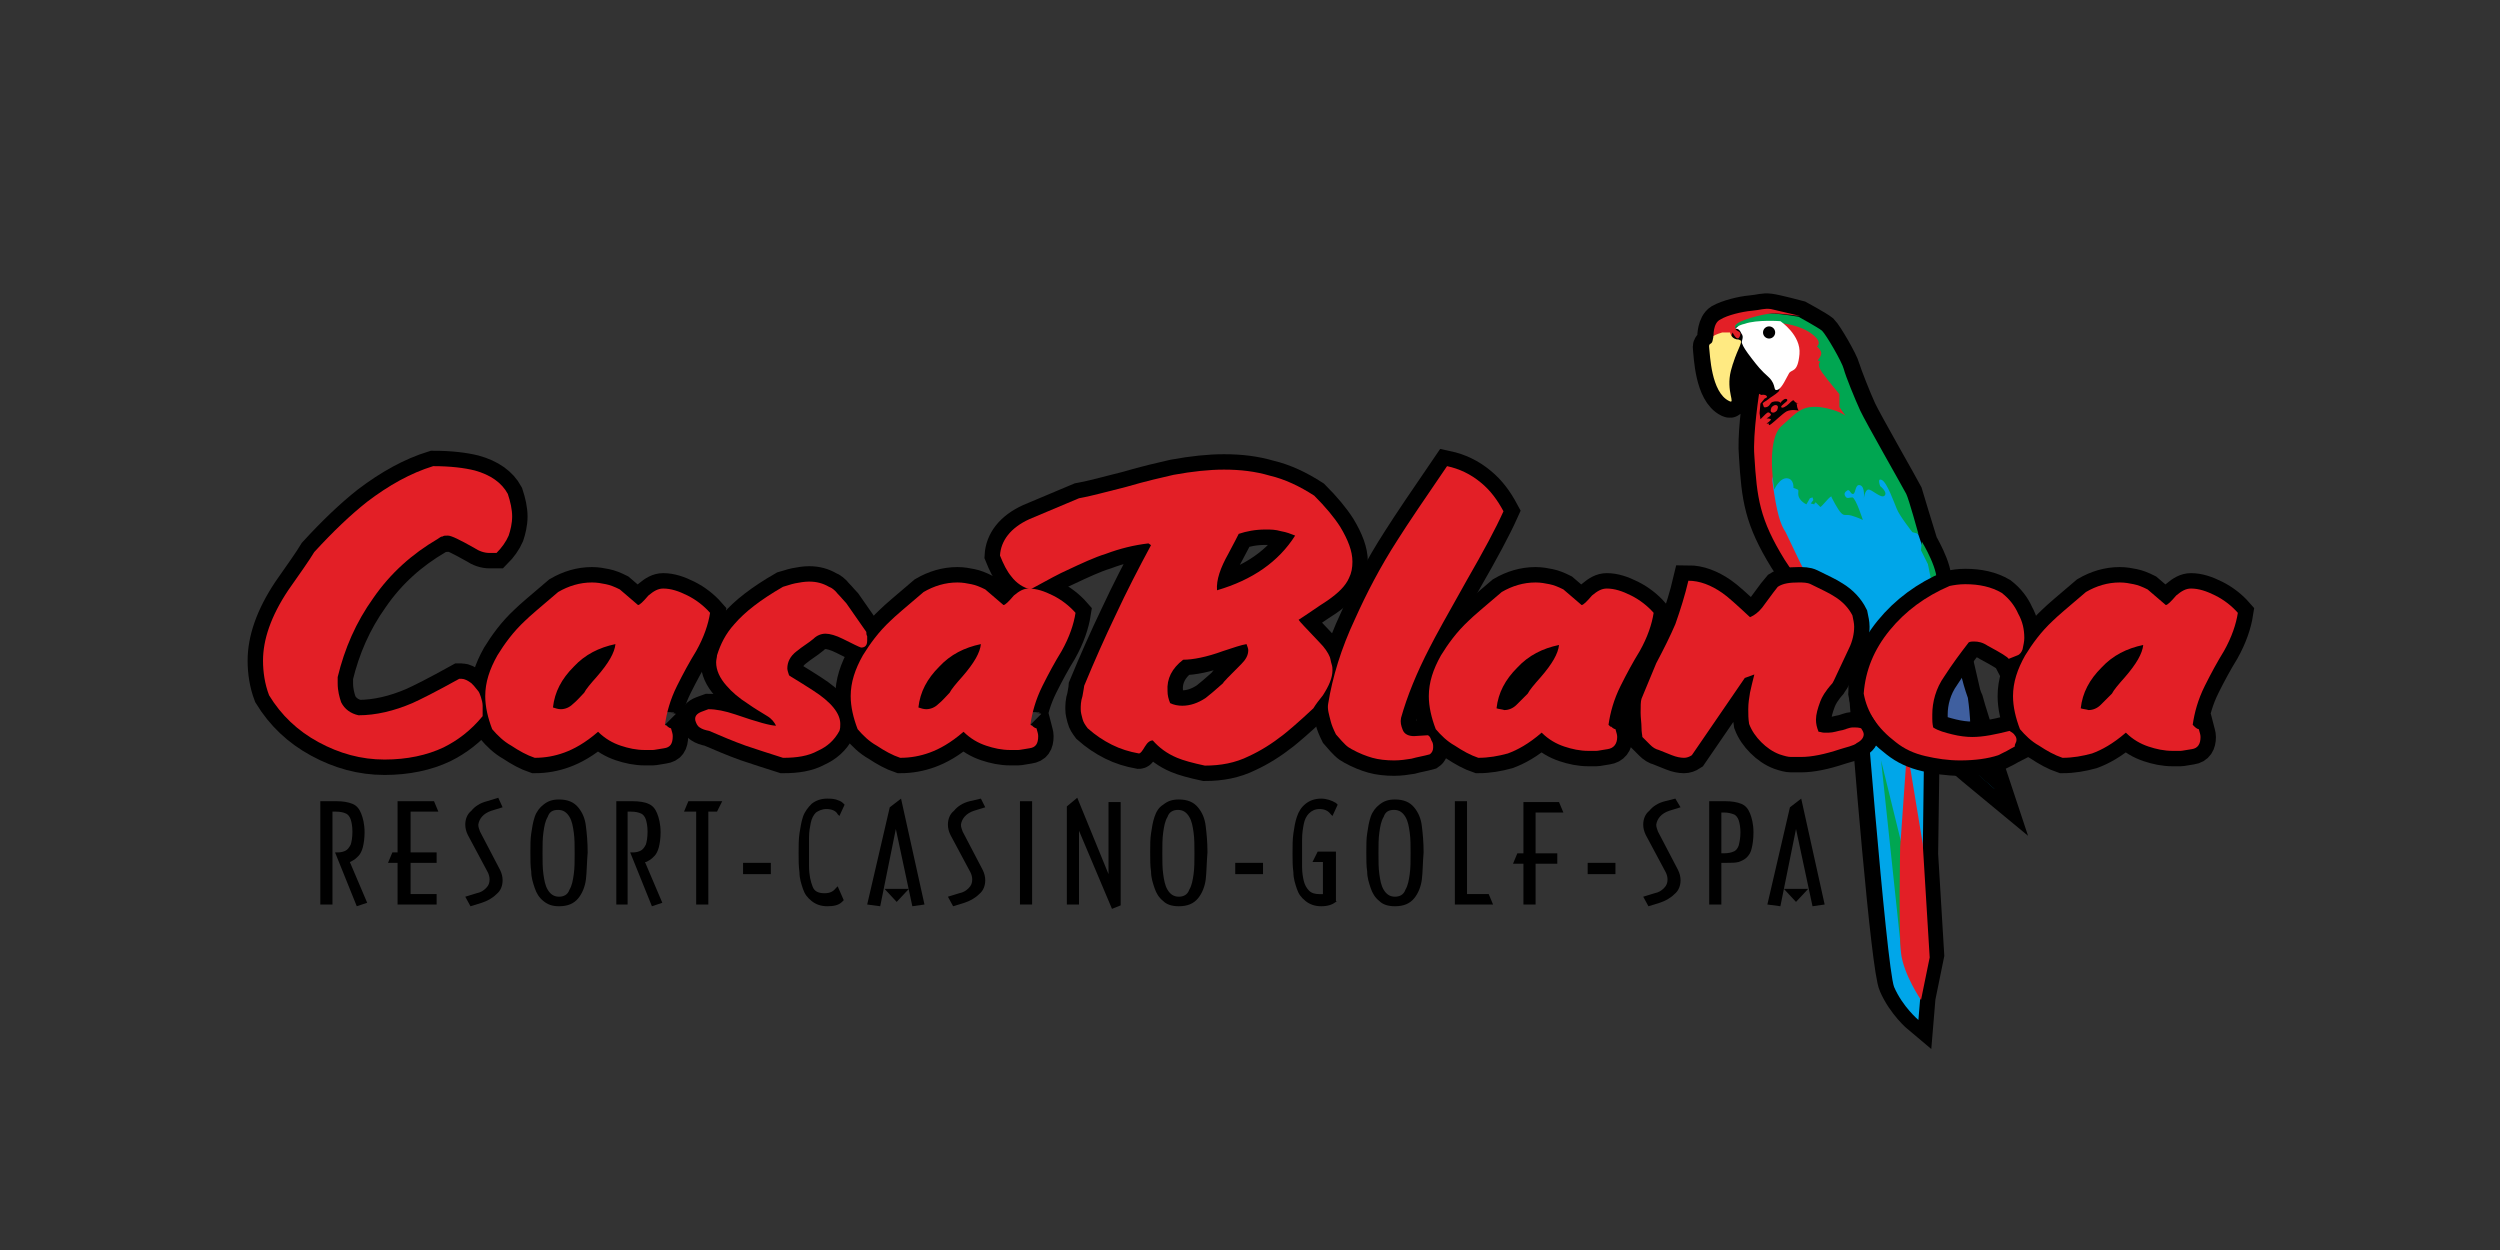 <?xml version="1.0" encoding="utf-8"?>
<!-- Generator: Adobe Illustrator 21.1.0, SVG Export Plug-In . SVG Version: 6.00 Build 0)  -->
<svg version="1.0" id="Layer_1" xmlns="http://www.w3.org/2000/svg" xmlns:xlink="http://www.w3.org/1999/xlink" x="0px" y="0px"
	 viewBox="0 0 288 144" style="enable-background:new 0 0 288 144;" xml:space="preserve">
<rect x="0" y="0" width="288" height="144" fill="#333333" stroke="none"/>
<style type="text/css">
	.st0{fill-rule:evenodd;clip-rule:evenodd;fill:#FFFFFF;}
	.st1{fill:#FFFFFF;}
	.st2{fill-rule:evenodd;clip-rule:evenodd;}
	.st3{fill-rule:evenodd;clip-rule:evenodd;fill:#00A6E9;}
	.st4{fill-rule:evenodd;clip-rule:evenodd;fill:#FFE600;}
	.st5{fill-rule:evenodd;clip-rule:evenodd;fill:#DDA6CC;}
	.st6{fill-rule:evenodd;clip-rule:evenodd;fill:#8F53A1;}
	.st7{fill-rule:evenodd;clip-rule:evenodd;fill:#3F5F9F;}
	.st8{fill:none;stroke:#000000;stroke-width:3.491;}
	.st9{fill:#E31F26;}
	.st10{fill:#F7941D;}
	.st11{fill:#0072BC;}
	.st12{fill:#FFDD00;}
	.st13{fill:#00A651;}
	.st14{fill:none;stroke:#000000;stroke-width:3.549;}
	.st15{fill:#00A6E9;}
	.st16{fill:#474D4F;}
	.st17{fill:#FFEA82;}
	.st18{fill:#3F5F9F;}
	.st19{fill:#FFFFFF;stroke:#FFFFFF;stroke-width:0.873;}
	.st20{fill:#383D3D;}
	.st21{fill-rule:evenodd;clip-rule:evenodd;fill:#4764AF;}
	.st22{fill:none;stroke:#FFFFFF;stroke-width:3.552;}
	.st23{fill:#383D3D;stroke:#FFFFFF;stroke-width:3.552;}
	.st24{fill:#00BDF2;}
	.st25{fill:none;stroke:#000000;stroke-width:0.873;}
	.st26{fill:#FFE17F;}
	.st27{fill:#60A986;}
	.st28{fill:#2E3192;}
	.st29{fill:#00AD74;}
	.st30{fill:none;stroke:#FFFFFF;stroke-width:3.495;}
	.st31{fill:url(#SVGID_1_);}
	.st32{fill:#0966B1;}
	.st33{fill:url(#SVGID_2_);}
	.st34{fill:url(#SVGID_3_);}
	.st35{fill:url(#SVGID_4_);}
	.st36{fill:url(#SVGID_5_);}
	.st37{fill-rule:evenodd;clip-rule:evenodd;fill:#1992D0;}
	.st38{fill-rule:evenodd;clip-rule:evenodd;fill:#FBEE35;}
	.st39{fill-rule:evenodd;clip-rule:evenodd;fill:#CAA3C8;}
	.st40{fill-rule:evenodd;clip-rule:evenodd;fill:#7F2D88;}
	.st41{fill-rule:evenodd;clip-rule:evenodd;fill:#4D5F99;}
	.st42{fill:#DC222E;}
</style>
<g>
	<g>
		<g>
			<path class="st14" d="M56.4,63.7c-0.6,0-1.2-0.2-1.8-0.6c-1.6-0.9-2.6-1.4-3-1.4c-0.3,0-0.5,0-0.6,0.1c-0.2,0-0.3,0.1-0.6,0.3
				c-2.9,1.7-5.4,3.9-7.4,6.8c-2,2.8-3.3,5.8-4.1,9.1c0,0.1,0,0.4,0,0.7c0,0.9,0.2,1.6,0.4,2.2c0.4,0.8,1.1,1.3,2,1.5
				c2,0,4.1-0.5,6.2-1.4c0.9-0.4,2.7-1.3,5.4-2.8c0.1,0,0.2,0,0.3,0c0.3,0,0.7,0.2,1.1,0.5c0.2,0.2,0.4,0.4,0.7,0.8
				c0.2,0.2,0.3,0.5,0.4,0.8c0.1,0.3,0.2,0.7,0.2,1c0,0.2,0,0.4,0,0.6c0,0.2,0,0.4,0,0.6c-1.4,1.7-2.9,2.8-4.5,3.6
				c-1.9,0.9-4.2,1.4-6.8,1.4c-2.7,0-5.2-0.7-7.6-2c-2.4-1.3-4.3-3.1-5.7-5.4c-0.5-1.3-0.7-2.7-0.7-4c0-2.4,0.9-5.1,2.9-8.1
				c1.4-2,2.4-3.4,3-4.4c2.2-2.4,4.2-4.3,6.1-5.8c2.5-1.9,5-3.3,7.6-4.1c2,0,3.6,0.2,4.8,0.5c1.8,0.5,3.1,1.4,3.8,2.7
				c0.3,0.9,0.5,1.8,0.5,2.6c0,0.8-0.2,1.6-0.4,2.2c-0.3,0.7-0.8,1.4-1.4,2C56.8,63.7,56.6,63.7,56.4,63.7z"/>
		</g>
		<g>
			<path class="st14" d="M63.7,81.5c0.2-1.8,1-3.3,2.4-4.7c1.3-1.4,2.9-2.2,4.8-2.6c-0.1,1-0.8,2.2-2.1,3.7
				c-0.8,0.9-1.3,1.5-1.5,1.9c-0.4,0.4-0.8,0.9-1.3,1.3c-0.4,0.4-0.9,0.6-1.4,0.6C64.3,81.7,64,81.6,63.7,81.5z M76.6,83.5
				c0.2-1.4,0.6-2.9,1.4-4.5c0.7-1.4,1.4-2.7,2.2-4c0.9-1.6,1.4-3.1,1.6-4.4c-0.7-0.8-1.6-1.5-2.6-2c-1-0.5-1.9-0.8-2.8-0.8
				c-0.6,0-1.1,0.3-1.7,0.8c-0.6,0.7-1,1.1-1.2,1.1l-2.1-1.8c-0.6-0.3-1.1-0.5-1.6-0.6c-0.5-0.1-1-0.2-1.6-0.2
				c-1.4,0-2.7,0.4-3.9,1.1c-2,1.7-3.3,2.8-3.8,3.3c-1.4,1.3-2.4,2.7-3.2,4c-0.9,1.6-1.4,3.1-1.4,4.7c0,1.2,0.3,2.5,0.8,3.8
				c0.6,0.7,1.3,1.4,2.2,1.9c0.9,0.6,1.8,1.1,2.7,1.4c1.2,0,2.3-0.2,3.4-0.6c1.1-0.4,2.4-1.1,3.9-2.4c0.8,0.8,1.7,1.3,2.6,1.6
				c0.9,0.3,1.8,0.5,2.8,0.5c0.4,0,0.7,0,0.9,0c0.2,0,0.6-0.1,1.3-0.2c0.7-0.1,1-0.5,1-1.4c0-0.3-0.1-0.5-0.2-0.9
				c-0.1,0-0.3-0.1-0.5-0.3C76.9,83.7,76.7,83.6,76.6,83.5z"/>
		</g>
		<g>
			<path class="st14" d="M97.1,73.6c-0.8-0.4-1.5-0.6-2-0.6c-0.5,0-1,0.2-1.4,0.6c-0.6,0.5-1.3,0.9-1.9,1.4c-0.8,0.6-1.1,1.3-1.1,2
				c0,0.2,0.1,0.5,0.2,0.8c0.1,0.1,1,0.6,2.7,1.7c2.2,1.4,3.2,2.7,3.2,3.9c0,0.3,0,0.5-0.1,0.8c-0.6,1.1-1.4,1.8-2.5,2.3
				c-1.1,0.6-2.4,0.8-4,0.8c-1.6-0.5-3.1-1-4.3-1.4c-1.4-0.5-2.8-1.1-4.2-1.7c-0.5-0.1-0.8-0.2-1.1-0.4c-0.3-0.2-0.4-0.5-0.5-0.8
				c-0.1-0.5,0.2-0.8,0.7-1c0.3-0.1,0.5-0.2,0.8-0.3c0.9,0,1.9,0.2,3.1,0.6c2.6,0.9,4.1,1.3,4.7,1.3c-0.2-0.4-0.5-0.8-1-1.1
				c-0.8-0.5-1.5-0.9-2.2-1.4c-1.1-0.7-1.9-1.4-2.5-2.1c-0.8-0.9-1.2-1.8-1.2-2.7c0-0.3,0.1-0.6,0.1-0.8c0.4-1.3,1-2.5,2-3.6
				c1.2-1.4,3-2.8,5.6-4.3c0.4-0.1,0.9-0.3,1.4-0.4c0.5-0.1,1.1-0.2,1.6-0.2c0.9,0,1.6,0.2,2.3,0.6c0.3,0.1,0.7,0.4,1,0.8
				c0.4,0.4,0.7,0.8,1,1.1l2.3,3.3c0,0.2,0,0.3,0.1,0.5c0,0.2,0,0.3,0,0.5c0,0.5-0.2,0.8-0.7,0.8C98.9,74.5,98.3,74.2,97.1,73.6z"/>
		</g>
		<g>
			<path class="st14" d="M105.8,81.5c0.2-1.8,1-3.3,2.4-4.7c1.3-1.4,2.9-2.2,4.8-2.6c-0.1,1-0.8,2.2-2.1,3.7
				c-0.8,0.9-1.3,1.5-1.5,1.9c-0.4,0.4-0.8,0.9-1.3,1.3c-0.4,0.4-0.9,0.6-1.4,0.6C106.4,81.7,106.1,81.6,105.8,81.5z M118.7,83.5
				c0.2-1.4,0.6-2.9,1.4-4.5c0.7-1.4,1.4-2.7,2.2-4c0.9-1.6,1.4-3.1,1.6-4.4c-0.7-0.8-1.6-1.5-2.6-2c-1-0.5-1.9-0.8-2.8-0.8
				c-0.6,0-1.1,0.3-1.7,0.8c-0.6,0.7-1,1.1-1.2,1.1l-2.1-1.8c-0.6-0.3-1.1-0.5-1.6-0.6c-0.5-0.1-1-0.2-1.6-0.2
				c-1.4,0-2.7,0.4-3.9,1.1c-2,1.7-3.3,2.8-3.8,3.3c-1.4,1.3-2.4,2.7-3.2,4c-0.9,1.6-1.4,3.1-1.4,4.7c0,1.2,0.3,2.5,0.8,3.8
				c0.6,0.7,1.3,1.4,2.2,1.9c0.9,0.6,1.8,1.1,2.7,1.4c1.2,0,2.3-0.2,3.4-0.6c1.1-0.4,2.4-1.1,3.9-2.4c0.8,0.8,1.7,1.3,2.6,1.6
				c0.9,0.3,1.8,0.5,2.8,0.5c0.4,0,0.7,0,0.9,0c0.2,0,0.6-0.1,1.3-0.2c0.7-0.1,1-0.5,1-1.4c0-0.3-0.1-0.5-0.2-0.9
				c-0.1,0-0.3-0.1-0.5-0.3C119,83.7,118.8,83.6,118.7,83.5z"/>
		</g>
		<g>
			<path class="st14" d="M142.7,61.5c0.9-0.3,1.9-0.5,3.1-0.5c0.6,0,1.1,0,1.8,0.2c0.6,0.1,1.1,0.3,1.6,0.5c-1.9,3-4.9,5.1-9,6.3
				c-0.1-1.2,0.4-2.6,1.3-4.2C142.2,62.5,142.6,61.7,142.7,61.5z M149.6,71.4c1.1-0.7,2.2-1.5,3.3-2.2c1.3-0.9,2.1-1.7,2.5-2.6
				c0.3-0.6,0.4-1.2,0.4-1.9c0-1.2-0.5-2.5-1.4-4c-0.7-1.1-1.7-2.3-3-3.6c-1.7-1.1-3.4-1.9-5.1-2.3c-1.7-0.5-3.4-0.7-5.3-0.7
				c-1.7,0-3.6,0.2-5.8,0.6c-1.3,0.3-3.1,0.7-5.5,1.4c-2.4,0.6-4.2,1.1-5.4,1.3c-1.9,0.8-3.8,1.6-5.7,2.4c-2.2,1-3.3,2.5-3.4,4.2
				c0.4,1,0.8,1.8,1.3,2.4c0.6,0.8,1.4,1.3,2.2,1.5c2-1.1,3.5-1.9,4.2-2.2c1.7-0.8,3.2-1.5,4.5-1.9c1.6-0.6,3.2-1,4.9-1.2l0.3,0.2
				c-1.4,2.6-2.8,5.3-4.1,8.1c-1.2,2.5-2.4,5.2-3.6,8.1c0,0.1-0.1,0.6-0.2,1.2c-0.2,0.6-0.2,1.1-0.2,1.5c0,0.4,0.1,0.7,0.2,1.1
				c0.1,0.4,0.3,0.7,0.6,1.1c0.9,0.8,1.8,1.4,2.8,1.9c1,0.5,2,0.8,3.1,1c0.2,0,0.4-0.3,0.7-0.8c0.3-0.5,0.6-0.7,0.9-0.7
				c0.7,0.8,1.6,1.5,2.8,2c0.7,0.3,1.8,0.6,3.2,0.9c1.8,0,3.5-0.3,5.1-1.1c1.3-0.6,2.6-1.4,4-2.5c0.5-0.4,1.7-1.4,3.4-3
				c0.3-0.5,0.7-1,1.1-1.5c0.7-1.1,1.1-2,1.1-2.9c0-0.2,0-0.4-0.1-0.7c-0.1-0.3-0.1-0.5-0.2-0.8c-0.2-0.5-0.6-1.1-1.2-1.7
				C150.5,72.4,149.7,71.6,149.6,71.4z M136.3,76c1.1,0,2.7-0.3,4.6-1c1.2-0.4,2.1-0.7,2.7-0.8c0.1,0.3,0.2,0.5,0.2,0.7
				c0,0.6-0.3,1.1-0.8,1.6c-1.4,1.4-2.1,2.1-2.1,2.2c-0.9,0.8-1.6,1.4-2,1.7c-0.9,0.6-1.8,0.9-2.7,0.9c-0.5,0-1-0.1-1.4-0.3
				c-0.2-0.5-0.3-0.9-0.3-1.4C134.4,78.2,135,77,136.3,76z"/>
		</g>
		<g>
			<path class="st14" d="M161.6,84.1c0.2,0.5,0.7,0.7,1.3,0.7l1.6-0.1c0.2,0.1,0.3,0.3,0.4,0.6c0.2,0.3,0.2,0.5,0.2,0.8
				c0,0.3-0.1,0.6-0.4,0.8c-0.7,0.2-1.4,0.3-2.1,0.5c-0.6,0.1-1.3,0.2-2,0.2c-0.9,0-1.8-0.1-2.5-0.3c-0.7-0.2-1.5-0.5-2.4-1
				c-0.2-0.1-0.5-0.3-0.7-0.5c-0.2-0.2-0.6-0.6-1.1-1.2c-0.3-0.6-0.5-1.1-0.6-1.5c-0.2-0.8-0.4-1.4-0.3-2c0.5-3.1,1.5-6.4,3.1-9.8
				c1.3-2.9,2.9-6,4.9-9.1c1.2-1.9,3.1-4.7,5.7-8.5c1.4,0.3,2.7,0.9,3.9,1.9c1.1,0.9,1.9,2,2.6,3.3c-0.9,2-2.3,4.6-4.2,7.9
				c-2.2,3.9-3.7,6.6-4.3,7.8c-1.5,2.9-2.6,5.6-3.3,8.1C161.3,83.2,161.4,83.6,161.6,84.1z"/>
		</g>
		<g>
			<path class="st14" d="M172.4,81.6c0.2-1.8,1-3.3,2.4-4.7c1.3-1.4,2.9-2.2,4.8-2.6c-0.1,1-0.8,2.2-2.1,3.7
				c-0.8,0.9-1.3,1.5-1.5,1.9c-0.4,0.4-0.8,0.8-1.3,1.3c-0.4,0.4-0.9,0.6-1.4,0.6C173,81.7,172.7,81.7,172.4,81.6z M185.3,83.5
				c0.2-1.4,0.6-2.9,1.4-4.5c0.7-1.4,1.4-2.7,2.2-4c0.9-1.6,1.4-3.1,1.6-4.4c-0.7-0.8-1.6-1.5-2.6-2c-1-0.5-1.9-0.8-2.8-0.8
				c-0.6,0-1.1,0.3-1.7,0.8c-0.6,0.7-1,1.1-1.2,1.1l-2.1-1.8c-0.6-0.3-1.1-0.5-1.6-0.6c-0.5-0.1-1-0.2-1.6-0.2
				c-1.4,0-2.7,0.4-3.9,1.1c-2,1.7-3.3,2.8-3.8,3.3c-1.4,1.3-2.4,2.7-3.2,4c-0.9,1.6-1.4,3.1-1.4,4.7c0,1.2,0.3,2.5,0.8,3.8
				c0.6,0.7,1.3,1.4,2.2,1.9c0.9,0.6,1.8,1.1,2.7,1.4c1.2,0,2.3-0.2,3.4-0.5c1.1-0.4,2.4-1.1,3.9-2.4c0.8,0.8,1.7,1.3,2.6,1.6
				c0.9,0.3,1.8,0.5,2.8,0.5c0.4,0,0.7,0,0.9,0c0.2,0,0.6-0.1,1.3-0.2c0.7-0.1,1.1-0.6,1.1-1.4c0-0.3-0.1-0.5-0.2-0.9
				c-0.1,0-0.3-0.1-0.5-0.3C185.6,83.8,185.4,83.6,185.3,83.5z"/>
		</g>
		<g>
			<path class="st14" d="M239.7,81.6c0.2-1.8,1-3.3,2.4-4.7c1.3-1.4,2.9-2.2,4.8-2.6c-0.1,1-0.8,2.2-2.1,3.7
				c-0.8,0.9-1.3,1.5-1.5,1.9c-0.4,0.4-0.8,0.8-1.3,1.3c-0.4,0.4-0.9,0.6-1.4,0.6C240.3,81.7,240,81.7,239.7,81.6z M252.6,83.5
				c0.2-1.4,0.6-2.9,1.4-4.5c0.7-1.4,1.4-2.7,2.2-4c0.9-1.6,1.4-3.1,1.6-4.4c-0.7-0.8-1.6-1.5-2.6-2c-1-0.5-1.9-0.8-2.8-0.8
				c-0.6,0-1.1,0.3-1.7,0.8c-0.6,0.7-1,1.1-1.2,1.1l-2.1-1.8c-0.6-0.3-1.1-0.5-1.6-0.6c-0.5-0.1-1-0.2-1.6-0.2
				c-1.4,0-2.7,0.4-3.9,1.1c-2,1.7-3.3,2.8-3.8,3.3c-1.4,1.3-2.4,2.7-3.2,4c-0.9,1.6-1.4,3.1-1.4,4.7c0,1.2,0.3,2.5,0.8,3.8
				c0.6,0.7,1.3,1.4,2.2,1.9c0.9,0.6,1.8,1.1,2.7,1.4c1.2,0,2.3-0.2,3.4-0.5c1.1-0.4,2.4-1.1,3.9-2.4c0.8,0.8,1.7,1.3,2.6,1.6
				c0.9,0.3,1.8,0.5,2.8,0.5c0.4,0,0.7,0,0.9,0c0.2,0,0.6-0.1,1.3-0.2c0.7-0.1,1-0.6,1-1.4c0-0.3-0.1-0.5-0.2-0.9
				c-0.1,0-0.3-0.1-0.5-0.3C252.9,83.8,252.7,83.6,252.6,83.5z"/>
		</g>
	</g>
	<g>
		<g>
			<path class="st14" d="M221.5,98.4l0.2-14.5c0,0,0,0,0,0c3.8,3.4,8.3,7.1,8.3,7.1s-2.8-8.4-3.3-10.3c-0.1-0.2-0.2-0.5-0.3-0.8
				c-0.4-1.8-1.3-5.7-2-8.3c-0.2-1.1-0.4-1.9-0.6-2.2c-0.1-0.3-0.5-1.4-0.8-2.3c0.3-1.5-1.7-4.8-1.7-4.8l0,0.1c-0.2-0.6-0.3-1-0.3-1
				l0,0l0.1,0c0,0-1.2-3.9-1.4-4.6c-0.3-0.6-4.7-8.3-5.3-9.6c-0.6-1.3-1.7-4.1-1.9-4.8c-0.2-0.8-2-3.9-2.5-4.4
				c-0.5-0.4-2.7-1.6-2.7-1.6s-2.6-0.7-3.4-0.8c-0.8-0.1-1.1,0.1-2.2,0.2c-1.1,0.1-2.7,0.5-3.6,1c-0.8,0.5-0.8,2-0.8,2l0,0
				c0,0.1,0,0.2-0.1,0.5c-0.1,0.6-0.5,0.2-0.4,0.9c0.1,0.7,0.2,5.1,2.3,6.1c0.7,0.3-0.1-0.7,0.1-2.6l3.4,1.7c-0.2,1.2-0.7,5-0.5,7.1
				c0.3,4.9,0.6,7.3,3.5,12c1.1,1.8,6.9,9.7,8.5,11.9c0.1,0.2,0.2,0.4,0.4,0.6l0.1,0.5c0.6,8.1,2.7,34.1,3.6,36
				c1,2.3,2.8,3.8,2.8,3.8l0.2-2.4l1-4.9L221.5,98.4L221.5,98.4z M223.1,67.2c0,0.1,0,0.2,0.1,0.4c0-0.1-0.1-0.2-0.1-0.2
				C223.1,67.3,223.1,67.3,223.1,67.2z"/>
			<g>
				<g>
					<g>
						<path class="st9" d="M205.1,37.3l1.7,3.4l-1.5,2.3l-2.6,2c0,0-0.8,5-0.6,7.5c0.3,4.9,0.6,7.3,3.5,12
							c1.3,2.1,8.9,12.5,8.9,12.5L208,47.8l5.5,0.7l-1.7-4.9l-1.3-3.9l-1.8-2.1l-2.7-0.9L205.1,37.3z"/>
						<path class="st15" d="M214.5,75.3c0,0,2.8,36.1,3.7,38.4c1,2.3,2.8,3.8,2.8,3.8l0.2-2.4l-1.7-17.5l0.9,0.5l1.1,0.4l0.2-15.7
							L214.5,75.3z"/>
						<polygon class="st16" points="214.1,74.7 215.7,83.2 216.8,81.9 219.7,85.8 219.9,83.3 221,84 221.5,82.4 						"/>
						<path class="st15" d="M209.6,54c0,0-5.8-1.2-5.4,1.6c0.5,3.6,0.9,4.8,1.5,5.7c2.8,5.9,2.2,4.7,8.2,14.9
							c0.9,1.5,15.9,14.7,15.9,14.7s-2.8-8.4-3.3-10.3c-0.4-1.9-2.3-10.1-2.8-11.3c-0.5-1.2-2.7-7.7-2.7-7.7l-3.3-6.5l-8.2-1.1"/>
						<path d="M226.7,80.8c0.5,1.9,3.3,10.3,3.3,10.3s-4.4-3.8-8.3-7.1L226.7,80.8z"/>
						<path class="st13" d="M199.7,37.3c0,0,1.7-0.7,2.7-1.1c1-0.4,4.8,0.3,4.8,0.3s2.2,1.2,2.7,1.6c0.5,0.5,2.3,3.6,2.5,4.4
							c0.2,0.8,1.3,3.5,1.9,4.8c0.6,1.3,5,9,5.3,9.6c0.3,0.6,1.4,4.6,1.4,4.6l-0.7-0.2c0,0-1.5-1.9-1.8-2.7c-0.3-0.7-1.1-3-1.7-3.3
							c-0.6-0.3-0.2,0.7-0.2,0.7s0.9,0.7,0.5,1.1c-0.4,0.4-1.5-0.8-1.9-0.7c-0.4,0.1-0.5,1.1-0.5,1.1s0.2-1.4-0.4-1.6
							c-0.6-0.2-0.5,0.9-0.8,1c-0.3,0.1-0.4-0.6-0.7-0.4c-0.3,0.2-0.4,0.4-0.2,0.7c0.2,0.3,0.4,0.1,0.8,0.1c0.4,0.1,1.2,2.6,1.2,2.6
							s-0.6-0.3-1.3-0.5c-0.7-0.2-0.8,0.1-1.2-0.3c-0.4-0.4-1.1-1.8-1.1-1.8s0.1-0.4-0.6,0.4c-0.7,0.8-0.7,0.7-0.7,0.7
							s-0.4-0.4-0.5-0.5c-0.1-0.1-0.2,0.2-0.2,0.2l-0.4-0.1l0.3-0.4l-0.1-0.3l-0.3,0.1l-0.4,0.7c0,0-0.5-0.2-0.8-0.7
							c-0.3-0.5,0-0.9-0.2-1c-0.2-0.1-0.5-0.2-0.5-0.2s0.1-1-0.7-1.1c-0.9-0.1-1.5,1.3-1.5,1.3s-1-5.6,0.8-7.3
							c1.9-1.7,2.4-2.4,4.5-2.2c2.1,0.3,2.9,1,2.9,1l-0.7-1v-1.5c0,0-1.2-1.4-2-2.5c-0.7-1-0.2-1.2-0.2-1.2l-0.3-0.2
							c0,0,0.3-0.3,0.4-0.7c0.1-0.4-0.5-0.9-0.5-0.9s0.5-0.3,0-0.9c-1.2-1.4-3.6-1.7-3.6-1.7l-2.3-0.3l-3.8,0.9L199.7,37.3z"/>
						<path class="st9" d="M197.4,38.8c0,0-0.1-1.6,0.8-2c0.8-0.5,2.5-0.9,3.6-1c1.1-0.1,1.4-0.3,2.2-0.2c0.8,0.2,3.4,0.8,3.4,0.8
							s-2.2-0.3-3.3-0.3c-1.1,0.1-3.9,0.8-4.2,1.4c-0.2,0.6,0.6,0,0.7,0.8c0.2,0.8-0.1,1.1-0.1,1.1L197.4,38.8z"/>
						<path d="M207.2,46.5c0,0-0.4-0.1-0.5-0.3c-0.1-0.2-0.3,0-0.6,0.3c-0.3,0.3-0.8,0.6-0.9,0.4c-0.1-0.2,0.7-0.6,0.7-0.8
							c0-0.2-0.3-0.2-0.5,0c-0.2,0.1-0.3,0.4-0.3,0.3c-0.1-0.2-0.6-0.2-0.9-0.1c-0.3,0.1-0.3,0.5-0.7,0.6c-0.4,0.1-0.3-0.1-0.4-0.3
							c-0.2-0.2,0.4-0.4,0.6-0.6c0.2-0.2,0.8-0.5,1.2-0.9c0.3-0.4-0.1-0.9-0.5-1.6c-0.4-0.7-3.3-3.8-3.5-4c-0.2-0.2,0.1-0.4,0-1.2
							c-0.1-0.8-0.8-0.7-0.8-0.7s-0.3,0.2-0.1,0.4c0.2,0.2,0.7,0.2,0.4,0.8c-0.3,0.6-0.8-0.5-0.8-0.5l-0.2,0.5l0.9,0.7l-1.1,4.1
							l3.7,1.9c0,0,0.4-0.1,0.6,0.1c0.2,0.2-0.2,0.3-0.2,0.3l-0.5,0.6l-0.1,1.1l0.1,0.7c0,0,0.3-0.3,0.6-0.6c0.3-0.3,0.4-0.2,0.6,0
							c0.1,0.2-0.5,0.5-0.5,0.5s0.4,0,0.5,0.1c0.1,0.1-0.5,0.5-0.5,0.5h0.3c0,0-0.2,0.4,0.3,0c0.4-0.3,1.2-1.1,1.7-1.4
							c0.6-0.3,1.4-0.1,1.4-0.1s-0.2-0.3-0.2-0.7C206.8,46.4,207.2,46.5,207.2,46.5z M204.7,47.3c-0.2,0.2-0.4,0.3-0.6,0.2
							c-0.2-0.1-0.1-0.4,0-0.6c0.2-0.2,0.4-0.3,0.6-0.2C204.9,46.8,204.8,47.1,204.7,47.3z"/>
						<path class="st1" d="M199.9,37.9c0.3-0.4,0.7-0.5,1.1-0.6c1.4-0.5,4.1-0.3,4.1-0.3s2.4,1.6,2.2,3.8c-0.2,2.2-0.9,1.7-1.2,2.2
							c-0.3,0.5-0.8,1.7-1.3,1.9c-0.6,0.2-0.1-0.5-1-1.4c-1-0.9-1.3-1.3-2-2.2c-0.7-0.9-1-1.4-1.1-1.7c-0.2-0.3,0.3-0.7-0.1-1.2
							C200.3,37.7,199.9,37.9,199.9,37.9z"/>
						<ellipse cx="203.8" cy="38.3" rx="0.7" ry="0.7"/>
						<path class="st17" d="M197.4,38.7c0,0,0,0-0.1,0.5c-0.1,0.6-0.5,0.2-0.4,0.9c0.1,0.7,0.2,5.1,2.3,6.1c0.8,0.4-0.4-1.1,0.2-3.5
							c0.6-2.3,1.4-3.2,1.1-3.5c-0.4-0.2-0.3,0-0.7-0.2c-0.4-0.2-0.5-0.7-0.5-0.7s-0.2,0-0.9,0C197.7,38.5,197.4,38.7,197.4,38.7z"
							/>
						<path class="st13" d="M221.4,62.4c0,0,2.2,3.6,1.6,5c-0.5,1.3-0.5-0.4-0.5-0.4l-0.4-2l-0.8-1.6L221.4,62.4z"/>
						<path class="st18" d="M221.7,83.6c2.5,1.8,4.1,2.4,4.9,2c0.8-0.4,0.1-5.2,0.1-5.2c-1.3-3.6-2.3-10.1-2.8-11.3
							c-0.1-0.3-0.5-1.6-0.8-2.5c0,0,1.9,12.8,0.3,13.5c-1.6,0.6-9.4-4.4-9.4-4.4S215.5,78.9,221.7,83.6z"/>
						<polygon class="st13" points="216.7,87.6 219.3,98.2 219,109.3 						"/>
						<path class="st9" d="M219.7,86.3l-0.8,11.3c0,0-0.2,9.7,0.1,12.2c0.3,2.5,2.3,5.4,2.3,5.4l1-4.9l-0.8-13.1L219.7,86.3z"/>
					</g>
					<g>
						<g>
							<path class="st9" d="M56.4,63.7c-0.6,0-1.2-0.2-1.8-0.6c-1.6-0.9-2.6-1.4-3-1.4c-0.3,0-0.5,0-0.6,0.1c-0.2,0-0.3,0.1-0.6,0.3
								c-2.9,1.7-5.4,3.9-7.4,6.8c-2,2.8-3.3,5.8-4.1,9.1c0,0.1,0,0.4,0,0.7c0,0.9,0.2,1.6,0.4,2.2c0.4,0.8,1.1,1.3,2,1.5
								c2,0,4.1-0.5,6.2-1.4c0.9-0.4,2.7-1.3,5.4-2.8c0.1,0,0.2,0,0.3,0c0.3,0,0.7,0.2,1.1,0.5c0.2,0.2,0.4,0.4,0.7,0.8
								c0.2,0.2,0.3,0.5,0.4,0.8c0.1,0.3,0.2,0.7,0.2,1c0,0.2,0,0.4,0,0.6c0,0.2,0,0.4,0,0.6c-1.4,1.7-2.9,2.8-4.5,3.6
								c-1.9,0.9-4.2,1.4-6.8,1.4c-2.7,0-5.2-0.7-7.6-2c-2.4-1.3-4.3-3.1-5.7-5.4c-0.5-1.3-0.7-2.7-0.7-4c0-2.4,0.9-5.1,2.9-8.1
								c1.4-2,2.4-3.4,3-4.4c2.2-2.4,4.2-4.3,6.1-5.8c2.5-1.9,5-3.3,7.6-4.1c2,0,3.6,0.2,4.8,0.5c1.8,0.5,3.1,1.4,3.8,2.7
								c0.3,0.9,0.5,1.8,0.5,2.6c0,0.8-0.2,1.6-0.4,2.2c-0.3,0.7-0.8,1.4-1.4,2C56.8,63.7,56.6,63.7,56.4,63.7z"/>
						</g>
						<g>
							<path class="st9" d="M63.7,81.5c0.2-1.8,1-3.3,2.4-4.7c1.3-1.4,2.9-2.2,4.8-2.6c-0.1,1-0.8,2.2-2.1,3.7
								c-0.8,0.9-1.3,1.5-1.5,1.9c-0.4,0.4-0.8,0.9-1.3,1.3c-0.4,0.4-0.9,0.6-1.4,0.6C64.3,81.7,64,81.6,63.7,81.5z M76.6,83.5
								c0.2-1.4,0.6-2.9,1.4-4.5c0.7-1.4,1.4-2.7,2.2-4c0.9-1.6,1.4-3.1,1.6-4.4c-0.7-0.8-1.6-1.5-2.6-2c-1-0.5-1.9-0.8-2.8-0.8
								c-0.6,0-1.1,0.3-1.7,0.8c-0.6,0.7-1,1.1-1.2,1.1l-2.1-1.8c-0.6-0.3-1.1-0.5-1.6-0.6c-0.5-0.1-1-0.2-1.6-0.2
								c-1.4,0-2.7,0.4-3.9,1.1c-2,1.7-3.3,2.8-3.8,3.3c-1.4,1.3-2.4,2.7-3.2,4c-0.9,1.6-1.4,3.1-1.4,4.7c0,1.2,0.3,2.5,0.8,3.8
								c0.6,0.7,1.3,1.4,2.2,1.9c0.9,0.6,1.8,1.1,2.7,1.4c1.2,0,2.3-0.2,3.4-0.6c1.1-0.4,2.4-1.1,3.9-2.4c0.8,0.8,1.7,1.3,2.6,1.6
								c0.9,0.3,1.8,0.5,2.8,0.5c0.4,0,0.7,0,0.9,0c0.2,0,0.6-0.1,1.3-0.2c0.7-0.1,1-0.5,1-1.4c0-0.3-0.1-0.5-0.2-0.9
								c-0.1,0-0.3-0.1-0.5-0.3C76.9,83.7,76.7,83.6,76.6,83.5z"/>
						</g>
						<g>
							<path class="st9" d="M97.1,73.6c-0.8-0.4-1.5-0.6-2-0.6c-0.5,0-1,0.2-1.4,0.6c-0.6,0.5-1.3,0.9-1.9,1.4
								c-0.8,0.6-1.1,1.3-1.1,2c0,0.2,0.1,0.5,0.2,0.8c0.1,0.1,1,0.6,2.7,1.7c2.2,1.4,3.2,2.7,3.2,3.9c0,0.3,0,0.5-0.1,0.8
								c-0.6,1.1-1.4,1.8-2.5,2.3c-1.1,0.6-2.4,0.8-4,0.8c-1.6-0.5-3.1-1-4.3-1.4c-1.4-0.5-2.8-1.1-4.2-1.7
								c-0.5-0.1-0.8-0.2-1.1-0.4c-0.3-0.2-0.4-0.5-0.5-0.8c-0.1-0.5,0.2-0.8,0.7-1c0.3-0.1,0.5-0.2,0.8-0.3c0.9,0,1.9,0.2,3.1,0.6
								c2.6,0.9,4.1,1.3,4.7,1.3c-0.2-0.4-0.5-0.8-1-1.1c-0.8-0.5-1.5-0.9-2.2-1.4c-1.1-0.7-1.9-1.4-2.5-2.1
								c-0.8-0.9-1.2-1.8-1.2-2.7c0-0.3,0.1-0.6,0.1-0.8c0.4-1.3,1-2.5,2-3.6c1.2-1.4,3-2.8,5.6-4.3c0.4-0.1,0.9-0.3,1.4-0.4
								c0.5-0.1,1.1-0.2,1.6-0.2c0.9,0,1.6,0.2,2.3,0.6c0.3,0.1,0.7,0.4,1,0.8c0.4,0.4,0.7,0.8,1,1.1l2.3,3.3c0,0.2,0,0.3,0.1,0.5
								c0,0.2,0,0.3,0,0.5c0,0.5-0.2,0.8-0.7,0.8C98.9,74.5,98.3,74.2,97.1,73.6z"/>
						</g>
						<g>
							<path class="st9" d="M105.8,81.5c0.2-1.8,1-3.3,2.4-4.7c1.3-1.4,2.9-2.2,4.8-2.6c-0.1,1-0.8,2.2-2.1,3.7
								c-0.8,0.9-1.3,1.5-1.5,1.9c-0.4,0.4-0.8,0.9-1.3,1.3c-0.4,0.4-0.9,0.6-1.4,0.6C106.4,81.7,106.1,81.6,105.8,81.5z
								 M118.7,83.5c0.2-1.4,0.6-2.9,1.4-4.5c0.7-1.4,1.4-2.7,2.2-4c0.9-1.6,1.4-3.1,1.6-4.4c-0.7-0.8-1.6-1.5-2.6-2
								c-1-0.5-1.9-0.8-2.8-0.8c-0.6,0-1.1,0.3-1.7,0.8c-0.6,0.7-1,1.1-1.2,1.1l-2.1-1.8c-0.6-0.3-1.1-0.5-1.6-0.6
								c-0.5-0.1-1-0.2-1.6-0.2c-1.4,0-2.7,0.4-3.9,1.1c-2,1.7-3.3,2.8-3.8,3.3c-1.4,1.3-2.4,2.7-3.2,4c-0.9,1.6-1.4,3.1-1.4,4.7
								c0,1.2,0.3,2.5,0.8,3.8c0.6,0.7,1.3,1.4,2.2,1.9c0.9,0.6,1.8,1.1,2.7,1.4c1.2,0,2.3-0.2,3.4-0.6c1.1-0.4,2.4-1.1,3.9-2.4
								c0.8,0.8,1.7,1.3,2.6,1.6c0.9,0.3,1.8,0.5,2.8,0.5c0.4,0,0.7,0,0.9,0c0.2,0,0.6-0.1,1.3-0.2c0.7-0.1,1-0.5,1-1.4
								c0-0.3-0.1-0.5-0.2-0.9c-0.1,0-0.3-0.1-0.5-0.3C119,83.7,118.8,83.6,118.7,83.5z"/>
						</g>
						<g>
							<path class="st9" d="M142.7,61.5c0.9-0.3,1.9-0.5,3.1-0.5c0.6,0,1.1,0,1.8,0.2c0.6,0.1,1.1,0.3,1.6,0.5c-1.9,3-4.9,5.1-9,6.3
								c-0.1-1.2,0.4-2.6,1.3-4.2C142.2,62.5,142.6,61.7,142.7,61.5z M149.6,71.4c1.1-0.7,2.2-1.5,3.3-2.2c1.3-0.9,2.1-1.7,2.5-2.6
								c0.3-0.6,0.4-1.2,0.4-1.9c0-1.2-0.5-2.5-1.4-4c-0.7-1.1-1.7-2.3-3-3.6c-1.7-1.1-3.4-1.9-5.1-2.3c-1.7-0.5-3.4-0.7-5.3-0.7
								c-1.7,0-3.6,0.2-5.8,0.6c-1.3,0.3-3.1,0.7-5.5,1.4c-2.4,0.6-4.2,1.1-5.4,1.3c-1.9,0.8-3.8,1.6-5.7,2.4
								c-2.2,1-3.3,2.5-3.4,4.2c0.4,1,0.8,1.8,1.3,2.4c0.6,0.8,1.4,1.3,2.2,1.5c2-1.1,3.5-1.9,4.2-2.2c1.7-0.8,3.2-1.5,4.5-1.9
								c1.6-0.6,3.2-1,4.9-1.2l0.3,0.2c-1.4,2.6-2.8,5.3-4.1,8.1c-1.2,2.5-2.4,5.2-3.6,8.1c0,0.1-0.1,0.6-0.2,1.2
								c-0.2,0.6-0.2,1.1-0.2,1.5c0,0.4,0.1,0.7,0.2,1.1c0.1,0.4,0.3,0.7,0.6,1.1c0.9,0.8,1.8,1.4,2.8,1.9c1,0.5,2,0.8,3.1,1
								c0.2,0,0.4-0.3,0.7-0.8c0.3-0.5,0.6-0.7,0.9-0.7c0.7,0.8,1.6,1.5,2.8,2c0.7,0.3,1.8,0.6,3.2,0.9c1.8,0,3.5-0.3,5.1-1.1
								c1.3-0.6,2.6-1.4,4-2.5c0.5-0.4,1.7-1.4,3.4-3c0.3-0.5,0.7-1,1.1-1.5c0.7-1.1,1.1-2,1.1-2.9c0-0.2,0-0.4-0.1-0.7
								c-0.1-0.3-0.1-0.5-0.2-0.8c-0.2-0.5-0.6-1.1-1.2-1.7C150.5,72.4,149.7,71.6,149.6,71.4z M136.3,76c1.1,0,2.7-0.3,4.6-1
								c1.2-0.4,2.1-0.7,2.7-0.8c0.1,0.3,0.2,0.5,0.2,0.7c0,0.6-0.3,1.1-0.8,1.6c-1.4,1.4-2.1,2.1-2.1,2.2c-0.9,0.8-1.6,1.4-2,1.7
								c-0.9,0.6-1.8,0.9-2.7,0.9c-0.5,0-1-0.1-1.4-0.3c-0.2-0.5-0.3-0.9-0.3-1.4C134.4,78.2,135,77,136.3,76z"/>
						</g>
						<g>
							<path class="st9" d="M161.6,84.1c0.2,0.5,0.7,0.7,1.3,0.7l1.6-0.1c0.2,0.1,0.3,0.3,0.4,0.6c0.2,0.3,0.2,0.5,0.2,0.8
								c0,0.3-0.1,0.6-0.4,0.8c-0.7,0.2-1.4,0.3-2.1,0.5c-0.6,0.1-1.3,0.2-2,0.2c-0.9,0-1.8-0.1-2.5-0.3c-0.7-0.2-1.5-0.5-2.4-1
								c-0.2-0.1-0.5-0.3-0.7-0.5c-0.2-0.2-0.6-0.6-1.1-1.2c-0.3-0.6-0.5-1.1-0.6-1.5c-0.2-0.8-0.4-1.4-0.3-2
								c0.5-3.1,1.5-6.4,3.1-9.8c1.3-2.9,2.9-6,4.9-9.1c1.2-1.9,3.1-4.7,5.7-8.5c1.4,0.3,2.7,0.9,3.9,1.9c1.1,0.9,1.9,2,2.6,3.3
								c-0.9,2-2.3,4.6-4.2,7.9c-2.2,3.9-3.7,6.6-4.3,7.8c-1.5,2.9-2.6,5.6-3.3,8.1C161.3,83.2,161.4,83.6,161.6,84.1z"/>
						</g>
						<g>
							<path class="st9" d="M172.4,81.6c0.2-1.8,1-3.3,2.4-4.7c1.3-1.4,2.9-2.2,4.8-2.6c-0.1,1-0.8,2.2-2.1,3.7
								c-0.8,0.9-1.3,1.5-1.5,1.9c-0.4,0.4-0.8,0.8-1.3,1.3c-0.4,0.4-0.9,0.6-1.4,0.6C173,81.7,172.7,81.7,172.4,81.6z M185.3,83.5
								c0.2-1.4,0.6-2.9,1.4-4.5c0.7-1.4,1.4-2.7,2.2-4c0.9-1.6,1.4-3.1,1.6-4.4c-0.7-0.8-1.6-1.5-2.6-2c-1-0.5-1.9-0.8-2.8-0.8
								c-0.6,0-1.1,0.3-1.7,0.8c-0.6,0.7-1,1.1-1.2,1.1l-2.1-1.8c-0.6-0.3-1.1-0.5-1.6-0.6c-0.5-0.1-1-0.2-1.6-0.2
								c-1.4,0-2.7,0.4-3.9,1.1c-2,1.7-3.3,2.8-3.8,3.3c-1.4,1.3-2.4,2.7-3.2,4c-0.9,1.6-1.4,3.1-1.4,4.7c0,1.2,0.3,2.5,0.8,3.8
								c0.6,0.7,1.3,1.4,2.2,1.9c0.9,0.6,1.8,1.1,2.7,1.4c1.2,0,2.3-0.2,3.4-0.5c1.1-0.4,2.4-1.1,3.9-2.4c0.8,0.8,1.7,1.3,2.6,1.6
								c0.9,0.3,1.8,0.5,2.8,0.5c0.4,0,0.7,0,0.9,0c0.2,0,0.6-0.1,1.3-0.2c0.7-0.1,1.1-0.6,1.1-1.4c0-0.3-0.1-0.5-0.2-0.9
								c-0.1,0-0.3-0.1-0.5-0.3C185.6,83.8,185.4,83.6,185.3,83.5z"/>
						</g>
						<g>
							<path class="st14" d="M229,74.4c-0.6-0.4-1.1-0.5-1.6-0.5c-0.2,0-0.4,0-0.6,0.1c-1,1.3-1.9,2.5-2.8,3.9c-1,1.4-1.4,3-1.4,4.4
								c0,0.2,0,0.3,0,0.5c0,0.2,0,0.5,0.1,1c0.6,0.4,1.4,0.6,2.2,0.8c0.8,0.2,1.6,0.3,2.3,0.3c1.3,0,2.7-0.3,4.3-0.7
								c0.3,0.2,0.5,0.3,0.6,0.5c0.1,0.1,0.2,0.3,0.2,0.5c0,0.1,0,0.2-0.1,0.4c-0.1,0.2-0.1,0.3-0.1,0.4c-0.4,0.2-0.7,0.4-0.9,0.5
								c-0.4,0.2-0.8,0.4-1,0.5c-1.2,0.4-2.7,0.6-4.4,0.6c-1.4,0-2.7-0.2-4-0.5c-1.3-0.3-2.4-0.8-3.4-1.6c-2.1-1.6-3.3-3.4-3.7-5.6
								c0.2-2.7,1.2-5.1,3-7.3c1.8-2.2,4.1-3.9,6.9-5.1c0.5-0.1,1.1-0.2,1.8-0.2c1.6,0,3,0.3,4.2,1c0.9,0.7,1.5,1.5,1.9,2.4
								c0.5,0.9,0.7,1.8,0.7,2.8c0,0.4-0.1,0.8-0.2,1.3c-0.1,0.3-0.3,0.6-0.6,0.7c-0.3,0.1-0.7,0.3-1,0.4
								C231.3,75.7,230.5,75.2,229,74.4z"/>
							<path class="st9" d="M229,74.4c-0.6-0.4-1.1-0.5-1.6-0.5c-0.2,0-0.4,0-0.6,0.1c-1,1.3-1.9,2.5-2.8,3.9c-1,1.4-1.4,3-1.4,4.4
								c0,0.2,0,0.3,0,0.5c0,0.2,0,0.5,0.1,1c0.6,0.4,1.4,0.6,2.2,0.8c0.8,0.2,1.6,0.3,2.3,0.3c1.3,0,2.7-0.3,4.3-0.7
								c0.3,0.2,0.5,0.3,0.6,0.5c0.1,0.1,0.2,0.3,0.2,0.5c0,0.1,0,0.2-0.1,0.4c-0.1,0.2-0.1,0.3-0.1,0.4c-0.4,0.2-0.7,0.4-0.9,0.5
								c-0.4,0.2-0.8,0.4-1,0.5c-1.2,0.4-2.7,0.6-4.4,0.6c-1.4,0-2.7-0.2-4-0.5c-1.3-0.3-2.4-0.8-3.4-1.6c-2.1-1.6-3.3-3.4-3.7-5.6
								c0.2-2.7,1.2-5.1,3-7.3c1.8-2.2,4.1-3.9,6.9-5.1c0.5-0.1,1.1-0.2,1.8-0.2c1.6,0,3,0.3,4.2,1c0.9,0.7,1.5,1.5,1.9,2.4
								c0.5,0.9,0.7,1.8,0.7,2.8c0,0.4-0.1,0.8-0.2,1.3c-0.1,0.3-0.3,0.6-0.6,0.7c-0.3,0.1-0.7,0.3-1,0.4
								C231.3,75.7,230.5,75.2,229,74.4z"/>
						</g>
						<g>
							<path class="st9" d="M239.7,81.6c0.2-1.8,1-3.3,2.4-4.7c1.3-1.4,2.9-2.2,4.8-2.6c-0.1,1-0.8,2.2-2.1,3.7
								c-0.8,0.9-1.3,1.5-1.5,1.9c-0.4,0.4-0.8,0.8-1.3,1.3c-0.4,0.4-0.9,0.6-1.4,0.6C240.3,81.7,240,81.7,239.7,81.6z M252.6,83.5
								c0.2-1.4,0.6-2.9,1.4-4.5c0.7-1.4,1.4-2.7,2.2-4c0.9-1.6,1.4-3.1,1.6-4.4c-0.7-0.8-1.6-1.5-2.6-2c-1-0.5-1.9-0.8-2.8-0.8
								c-0.6,0-1.1,0.3-1.7,0.8c-0.6,0.7-1,1.1-1.2,1.1l-2.1-1.8c-0.6-0.3-1.1-0.5-1.6-0.6c-0.5-0.1-1-0.2-1.6-0.2
								c-1.4,0-2.7,0.4-3.9,1.1c-2,1.7-3.3,2.8-3.8,3.3c-1.4,1.3-2.4,2.7-3.2,4c-0.9,1.6-1.4,3.1-1.4,4.7c0,1.2,0.3,2.5,0.8,3.8
								c0.6,0.7,1.3,1.4,2.2,1.9c0.9,0.6,1.8,1.1,2.7,1.4c1.2,0,2.3-0.2,3.4-0.5c1.1-0.4,2.4-1.1,3.9-2.4c0.8,0.8,1.7,1.3,2.6,1.6
								c0.9,0.3,1.8,0.5,2.8,0.5c0.4,0,0.7,0,0.9,0c0.2,0,0.6-0.1,1.3-0.2c0.7-0.1,1-0.6,1-1.4c0-0.3-0.1-0.5-0.2-0.9
								c-0.1,0-0.3-0.1-0.5-0.3C252.9,83.8,252.7,83.6,252.6,83.5z"/>
						</g>
						<g>
							<path class="st14" d="M209.7,80.8c-0.3,0.8-0.5,1.5-0.5,2.1c0,0.5,0.1,0.9,0.3,1.4c0.2,0,0.4,0.1,0.6,0.1c0.2,0,0.4,0,0.6,0
								c0.5,0,1-0.2,1.6-0.3c0.9-0.3,0.9-0.3,1.3-0.3c0.2,0,0.5,0,0.8,0.1c0.2,0.3,0.3,0.5,0.3,0.7c0,0.3-0.2,0.7-0.8,1
								c-0.3,0.3-1.3,0.5-1.9,0.7c-1.8,0.6-3.3,0.9-4.5,0.9c-0.5,0-0.9,0-1.2,0c-0.3,0-0.7-0.1-1.3-0.3c-0.8-0.3-1.5-0.8-2.1-1.4
								c-0.6-0.6-1.1-1.3-1.4-2.1c-0.1-0.6-0.1-1.1-0.1-1.7c0-0.7,0.1-1.3,0.2-1.9c0.1-0.5,0.3-1.3,0.5-2.1l-1.1,0.4l-6.1,8.9
								c-0.3,0.2-0.6,0.3-0.9,0.3c-0.4,0-0.9-0.1-1.4-0.3c-0.5-0.2-1-0.4-1.5-0.6c-0.4-0.1-0.7-0.3-1-0.6c-0.3-0.3-0.6-0.6-0.9-0.9
								c0-0.2-0.1-0.5-0.1-1.1c0-0.5-0.1-1.1-0.1-1.7c0-0.7,0-1.3,0.1-1.6c0.6-1.4,1.1-2.7,1.7-4.1c0.9-1.7,1.6-3.1,2.2-4.5
								c0.6-1.7,1.1-3.3,1.5-5c1.3,0,2.6,0.5,3.9,1.4c0.6,0.4,1.7,1.4,3.2,2.8c0.5-0.2,1-0.6,1.4-1.1c1.1-1.5,1.7-2.3,1.8-2.4
								c0.6-0.4,1.4-0.5,2.4-0.5c0.5,0,1,0,1.4,0.2c1.2,0.6,2.1,1,2.7,1.4c1,0.6,1.7,1.4,2.1,2.2c0.1,0.5,0.2,0.9,0.2,1.3
								c0,0.8-0.2,1.7-0.6,2.5c-1.2,2.5-1.8,3.9-1.9,4C210.2,79.7,209.9,80.3,209.7,80.8z"/>
							<path class="st9" d="M209.7,80.8c-0.3,0.8-0.5,1.5-0.5,2.1c0,0.5,0.1,0.9,0.3,1.4c0.2,0,0.4,0.1,0.6,0.1c0.2,0,0.4,0,0.6,0
								c0.5,0,1-0.2,1.6-0.3c0.9-0.3,0.9-0.3,1.3-0.3c0.2,0,0.5,0,0.8,0.1c0.2,0.3,0.3,0.5,0.3,0.7c0,0.3-0.2,0.7-0.8,1
								c-0.3,0.3-1.3,0.5-1.9,0.7c-1.8,0.6-3.3,0.9-4.5,0.9c-0.5,0-0.9,0-1.2,0c-0.3,0-0.7-0.1-1.3-0.3c-0.8-0.3-1.5-0.8-2.1-1.4
								c-0.6-0.6-1.1-1.3-1.4-2.1c-0.1-0.6-0.1-1.1-0.1-1.7c0-0.7,0.1-1.3,0.2-1.9c0.1-0.5,0.3-1.3,0.5-2.1l-1.1,0.4l-6.1,8.9
								c-0.3,0.2-0.6,0.3-0.9,0.3c-0.4,0-0.9-0.1-1.4-0.3c-0.5-0.2-1-0.4-1.5-0.6c-0.4-0.1-0.7-0.3-1-0.6c-0.3-0.3-0.6-0.6-0.9-0.9
								c0-0.2-0.1-0.5-0.1-1.1c0-0.5-0.1-1.1-0.1-1.7c0-0.7,0-1.3,0.1-1.6c0.6-1.4,1.1-2.7,1.7-4.1c0.9-1.7,1.6-3.1,2.2-4.5
								c0.6-1.7,1.1-3.3,1.5-5c1.3,0,2.6,0.5,3.9,1.4c0.6,0.4,1.7,1.4,3.2,2.8c0.5-0.2,1-0.6,1.4-1.1c1.1-1.5,1.7-2.3,1.8-2.4
								c0.6-0.4,1.4-0.5,2.4-0.5c0.5,0,1,0,1.4,0.2c1.2,0.6,2.1,1,2.7,1.4c1,0.6,1.7,1.4,2.1,2.2c0.1,0.5,0.2,0.9,0.2,1.3
								c0,0.8-0.2,1.7-0.6,2.5c-1.2,2.5-1.8,3.9-1.9,4C210.2,79.7,209.9,80.3,209.7,80.8z"/>
						</g>
					</g>
				</g>
			</g>
		</g>
		<g>
			<path d="M40.3,99.3l2,4.7l-1.2,0.4l-2.5-6.2h0.3c0.4,0,0.7-0.1,0.9-0.2c0.2-0.1,0.4-0.3,0.6-0.7c0.1-0.3,0.2-0.8,0.2-1.5
				c0-0.6-0.1-1.1-0.2-1.4c-0.1-0.3-0.3-0.6-0.6-0.7c-0.2-0.1-0.6-0.2-1.1-0.2h-0.4v10.7h-1.4V92.3h1.9c0.7,0,1.3,0.1,1.8,0.3
				c0.5,0.2,0.8,0.6,1,1.1c0.2,0.5,0.4,1.2,0.4,2.2c0,0.7-0.1,1.3-0.2,1.7c-0.1,0.4-0.3,0.8-0.5,1c-0.2,0.2-0.4,0.4-0.6,0.5
				c-0.2,0.1-0.3,0.2-0.4,0.2L40.3,99.3z"/>
			<path d="M50,92.3l0.5,1.2h-3.2v4.7h3v1.2h-3v3.6h3v1.2h-4.5v-4.8h-1.1l0.5-1.2h0.6v-5.9H50z"/>
			<path d="M57.9,93l-1.3,0.4c-0.9,0.3-1.4,0.9-1.5,1.6c0,0.3,0.1,0.5,0.2,0.8l2.3,4.4c0.2,0.4,0.3,0.8,0.3,1.2
				c0,0.6-0.2,1.2-0.7,1.6c-0.5,0.5-1.1,0.8-1.7,1l-1.3,0.4l-0.6-1.1l1.3-0.4c0.5-0.1,0.8-0.3,1.1-0.6c0.3-0.3,0.4-0.6,0.4-1
				c0-0.3-0.1-0.6-0.2-0.8l-2.3-4.3c-0.2-0.4-0.3-0.8-0.3-1.2c0-0.6,0.2-1.2,0.7-1.6c0.4-0.5,1-0.9,1.8-1.1l1.3-0.4L57.9,93z"/>
			<path d="M67.5,101.3c-0.1,0.8-0.4,1.6-0.9,2.2c-0.5,0.6-1.2,0.9-2.2,0.9c-0.8,0-1.3-0.2-1.8-0.6c-0.5-0.4-0.8-0.9-1-1.5
				c-0.2-0.6-0.4-1.2-0.4-1.9c-0.1-0.6-0.1-1.4-0.1-2.2c0-0.8,0-1.6,0.1-2.2c0.1-0.7,0.2-1.3,0.4-1.9c0.2-0.6,0.6-1.1,1-1.4
				c0.5-0.4,1-0.6,1.8-0.6c1,0,1.7,0.3,2.2,0.9c0.5,0.6,0.8,1.3,0.9,2.2c0.1,0.8,0.2,1.8,0.2,3C67.6,99.4,67.6,100.5,67.5,101.3z
				 M64.3,93.3c-0.6,0-1,0.2-1.2,0.8c-0.3,0.5-0.4,1.1-0.5,1.8c-0.1,0.7-0.1,1.5-0.1,2.4c0,0.9,0,1.7,0.1,2.4
				c0.1,0.7,0.2,1.3,0.5,1.8c0.3,0.5,0.7,0.8,1.3,0.8c0.5,0,1-0.2,1.2-0.8c0.3-0.5,0.4-1.1,0.5-1.8c0.1-0.7,0.1-1.5,0.1-2.4
				c0-0.9,0-1.7-0.1-2.4c-0.1-0.7-0.2-1.3-0.5-1.8C65.3,93.6,64.9,93.3,64.3,93.3L64.3,93.3z"/>
			<path d="M74.3,99.3l2,4.7l-1.2,0.4l-2.5-6.2h0.3c0.4,0,0.7-0.1,0.9-0.2c0.2-0.1,0.4-0.3,0.6-0.7c0.1-0.3,0.2-0.8,0.2-1.5
				c0-0.6-0.1-1.1-0.2-1.4c-0.1-0.3-0.3-0.6-0.6-0.7c-0.2-0.1-0.6-0.2-1.1-0.2h-0.4v10.7H71V92.3h1.9c0.7,0,1.4,0.1,1.8,0.3
				c0.5,0.2,0.8,0.6,1,1.1c0.2,0.5,0.4,1.2,0.4,2.2c0,0.7-0.1,1.3-0.2,1.7c-0.1,0.4-0.3,0.8-0.5,1c-0.2,0.2-0.4,0.4-0.6,0.5
				c-0.2,0.1-0.3,0.2-0.4,0.2L74.3,99.3z"/>
			<path d="M81.6,104.2h-1.4V93.5h-1.4l0.5-1.2h3.9l-0.6,1.2h-1V104.2z"/>
			<path d="M85.6,100.7v-1.3h3.2v1.3H85.6z"/>
			<path d="M97.2,103.7l-0.2,0.2c-0.4,0.4-1,0.5-1.7,0.5c-0.7,0-1.3-0.2-1.8-0.6c-0.5-0.4-0.8-0.8-1-1.4c-0.2-0.6-0.4-1.2-0.4-1.9
				C92,99.8,92,99.1,92,98.3c0-0.9,0-1.6,0.1-2.3c0.1-0.6,0.2-1.3,0.4-1.9c0.2-0.6,0.6-1.1,1-1.5c0.5-0.4,1.1-0.6,1.8-0.6
				c0.3,0,0.6,0,1,0.1c0.3,0.1,0.6,0.2,0.8,0.4l0.2,0.2l-0.6,1.3l-0.2-0.2c-0.2-0.4-0.7-0.6-1.3-0.6c-0.5,0-0.9,0.2-1.2,0.4
				c-0.3,0.3-0.5,0.7-0.6,1.2c-0.1,0.5-0.2,1-0.2,1.7c0,0.4,0,0.9,0,1.6c0,0.7,0,1.3,0,1.7c0,1,0.2,1.8,0.4,2.3
				c0.2,0.6,0.7,0.8,1.4,0.8c0.6,0,1-0.2,1.3-0.6l0.2-0.2L97.2,103.7z"/>
			<path d="M101.4,104.4l-1.5-0.2l2.6-11.2l1.3-1l2.7,12.2l-1.4,0.2l-1.9-8.9L101.4,104.4z M101.9,102.4h2.8l-1.4,1.5L101.9,102.4z"
				/>
			<path d="M113.5,93l-1.3,0.4c-0.9,0.3-1.4,0.9-1.5,1.6c0,0.3,0.1,0.5,0.2,0.8l2.3,4.4c0.2,0.4,0.3,0.8,0.3,1.2
				c0,0.6-0.2,1.2-0.7,1.6c-0.5,0.5-1.1,0.8-1.7,1l-1.3,0.4l-0.6-1.1l1.3-0.4c0.5-0.1,0.8-0.3,1.1-0.6c0.3-0.3,0.4-0.6,0.4-1
				c0-0.3-0.1-0.6-0.2-0.8l-2.3-4.3c-0.2-0.4-0.3-0.8-0.3-1.2c0-0.6,0.2-1.2,0.7-1.6c0.4-0.5,1-0.9,1.8-1.1L113,92L113.5,93z"/>
			<path d="M118.9,92.3v11.9h-1.4V92.3H118.9z"/>
			<path d="M124.3,95.7v8.5h-1.4V92.9l1.2-1l3.6,8.8v-8.3l1.4,0v11.9l-1,0.4L124.3,95.7z"/>
			<path d="M138.9,101.3c-0.1,0.8-0.4,1.6-0.9,2.2c-0.5,0.6-1.2,0.9-2.2,0.9c-0.8,0-1.4-0.2-1.8-0.6c-0.5-0.4-0.8-0.9-1-1.5
				c-0.2-0.6-0.4-1.2-0.4-1.9c-0.1-0.6-0.1-1.4-0.1-2.2c0-0.8,0-1.6,0.1-2.2c0.1-0.7,0.2-1.3,0.4-1.9c0.2-0.6,0.5-1.1,1-1.4
				c0.5-0.4,1-0.6,1.8-0.6c1,0,1.7,0.3,2.2,0.9c0.5,0.6,0.8,1.3,0.9,2.2c0.1,0.8,0.2,1.8,0.2,3C139,99.4,139,100.5,138.9,101.3z
				 M135.7,93.3c-0.5,0-1,0.2-1.2,0.8c-0.3,0.5-0.4,1.1-0.5,1.8c-0.1,0.7-0.1,1.5-0.1,2.4c0,0.9,0,1.7,0.1,2.4
				c0.1,0.7,0.2,1.3,0.5,1.8c0.3,0.5,0.7,0.8,1.3,0.8c0.5,0,1-0.2,1.2-0.8c0.3-0.5,0.4-1.1,0.5-1.8c0.1-0.7,0.1-1.5,0.1-2.4
				c0-0.9,0-1.7-0.1-2.4c-0.1-0.7-0.2-1.3-0.5-1.8C136.7,93.6,136.3,93.3,135.7,93.3L135.7,93.3z"/>
			<path d="M142.3,100.7v-1.3h3.2v1.3H142.3z"/>
			<path d="M154,103.8l-0.1,0.1c-0.4,0.3-0.9,0.5-1.7,0.5c-0.7,0-1.3-0.2-1.8-0.6c-0.5-0.4-0.8-0.8-1-1.4c-0.2-0.6-0.4-1.2-0.4-1.9
				c-0.1-0.7-0.1-1.4-0.1-2.2c0-0.9,0-1.6,0.1-2.3c0.1-0.7,0.2-1.3,0.4-1.9c0.2-0.6,0.5-1.1,1-1.5c0.5-0.4,1.1-0.6,1.8-0.6
				c0.6,0,1.2,0.2,1.7,0.5l0.2,0.2l-0.6,1.3l-0.2-0.2c-0.3-0.4-0.7-0.6-1.3-0.6c-0.5,0-0.9,0.2-1.2,0.5c-0.3,0.3-0.5,0.7-0.6,1.2
				c-0.1,0.5-0.2,1.1-0.2,1.8c0,0.4,0,0.8,0,1.5c0,0.7,0,1.3,0,1.7c0,0.6,0.1,1.2,0.2,1.6c0.1,0.4,0.3,0.8,0.6,1.1
				c0.3,0.3,0.7,0.4,1.2,0.4c0.1,0,0.2,0,0.4,0v-3.7h-1.2l0.6-1.2h2.1v5V103.8z"/>
			<path d="M163.8,101.3c-0.1,0.8-0.4,1.6-0.9,2.2c-0.5,0.6-1.2,0.9-2.2,0.9c-0.8,0-1.4-0.2-1.8-0.6c-0.5-0.4-0.8-0.9-1-1.5
				c-0.2-0.6-0.4-1.2-0.4-1.9c-0.1-0.6-0.1-1.4-0.1-2.2c0-0.8,0-1.6,0.1-2.2c0.1-0.7,0.2-1.3,0.4-1.9c0.2-0.6,0.6-1.1,1-1.4
				c0.5-0.4,1-0.6,1.8-0.6c1,0,1.7,0.3,2.2,0.9c0.5,0.6,0.8,1.3,0.9,2.2c0.1,0.8,0.2,1.8,0.2,3C163.9,99.4,163.9,100.5,163.8,101.3z
				 M160.6,93.3c-0.6,0-1,0.2-1.2,0.8c-0.3,0.5-0.4,1.1-0.5,1.8c-0.1,0.7-0.1,1.5-0.1,2.4c0,0.9,0,1.7,0.1,2.4
				c0.1,0.7,0.2,1.3,0.5,1.8c0.3,0.5,0.7,0.8,1.3,0.8c0.5,0,1-0.2,1.2-0.8c0.3-0.5,0.4-1.1,0.5-1.8c0.1-0.7,0.1-1.5,0.1-2.4
				c0-0.9,0-1.7-0.1-2.4c-0.1-0.7-0.2-1.3-0.5-1.8C161.6,93.6,161.2,93.3,160.6,93.3L160.6,93.3z"/>
			<path d="M167.6,104.2V92.3h1.4V103h2.5l0.5,1.2H167.6z"/>
			<path d="M176.9,104.2h-1.4v-4.7h-1.2l0.5-1.2h0.7v-5.9h4.1l0.5,1.2h-3.2v4.7h2.5v1.2h-2.5V104.2z"/>
			<path d="M182.9,100.7v-1.3h3.2v1.3H182.9z"/>
			<path d="M193.6,93l-1.3,0.4c-0.9,0.3-1.4,0.9-1.5,1.6c0,0.3,0.1,0.5,0.2,0.8l2.3,4.4c0.2,0.4,0.3,0.8,0.3,1.2
				c0,0.6-0.2,1.2-0.7,1.6c-0.5,0.5-1.1,0.8-1.7,1l-1.3,0.4l-0.6-1.1l1.3-0.4c0.5-0.1,0.8-0.3,1.1-0.6c0.3-0.3,0.4-0.6,0.4-1
				c0-0.3-0.1-0.6-0.2-0.8l-2.3-4.3c-0.2-0.4-0.3-0.8-0.3-1.2c0-0.6,0.2-1.2,0.7-1.6c0.4-0.5,1-0.9,1.8-1.1L193,92L193.6,93z"/>
			<path d="M196.9,104.2V92.3h1.9c0.7,0,1.3,0.1,1.8,0.3c0.5,0.2,0.8,0.6,1,1.1c0.2,0.5,0.4,1.2,0.4,2.2c0,0.8-0.1,1.4-0.2,1.8
				c-0.1,0.5-0.3,0.8-0.6,1.1c-0.2,0.2-0.6,0.4-0.9,0.5c-0.4,0.1-0.8,0.1-1.4,0.1h-0.6v4.8H196.9z M198.6,98.3
				c0.5,0,0.9-0.1,1.1-0.2c0.3-0.1,0.5-0.4,0.6-0.7c0.1-0.4,0.2-0.9,0.2-1.5c0-0.6-0.1-1.1-0.2-1.4c-0.1-0.3-0.3-0.6-0.6-0.7
				c-0.3-0.1-0.6-0.2-1.1-0.2h-0.3v4.7H198.6z"/>
			<path d="M205.1,104.4l-1.5-0.2l2.6-11.2l1.3-1l2.7,12.2l-1.4,0.2l-1.9-8.9L205.1,104.4z M205.5,102.4h2.8l-1.4,1.5L205.5,102.4z"
				/>
		</g>
	</g>
</g>
</svg>
